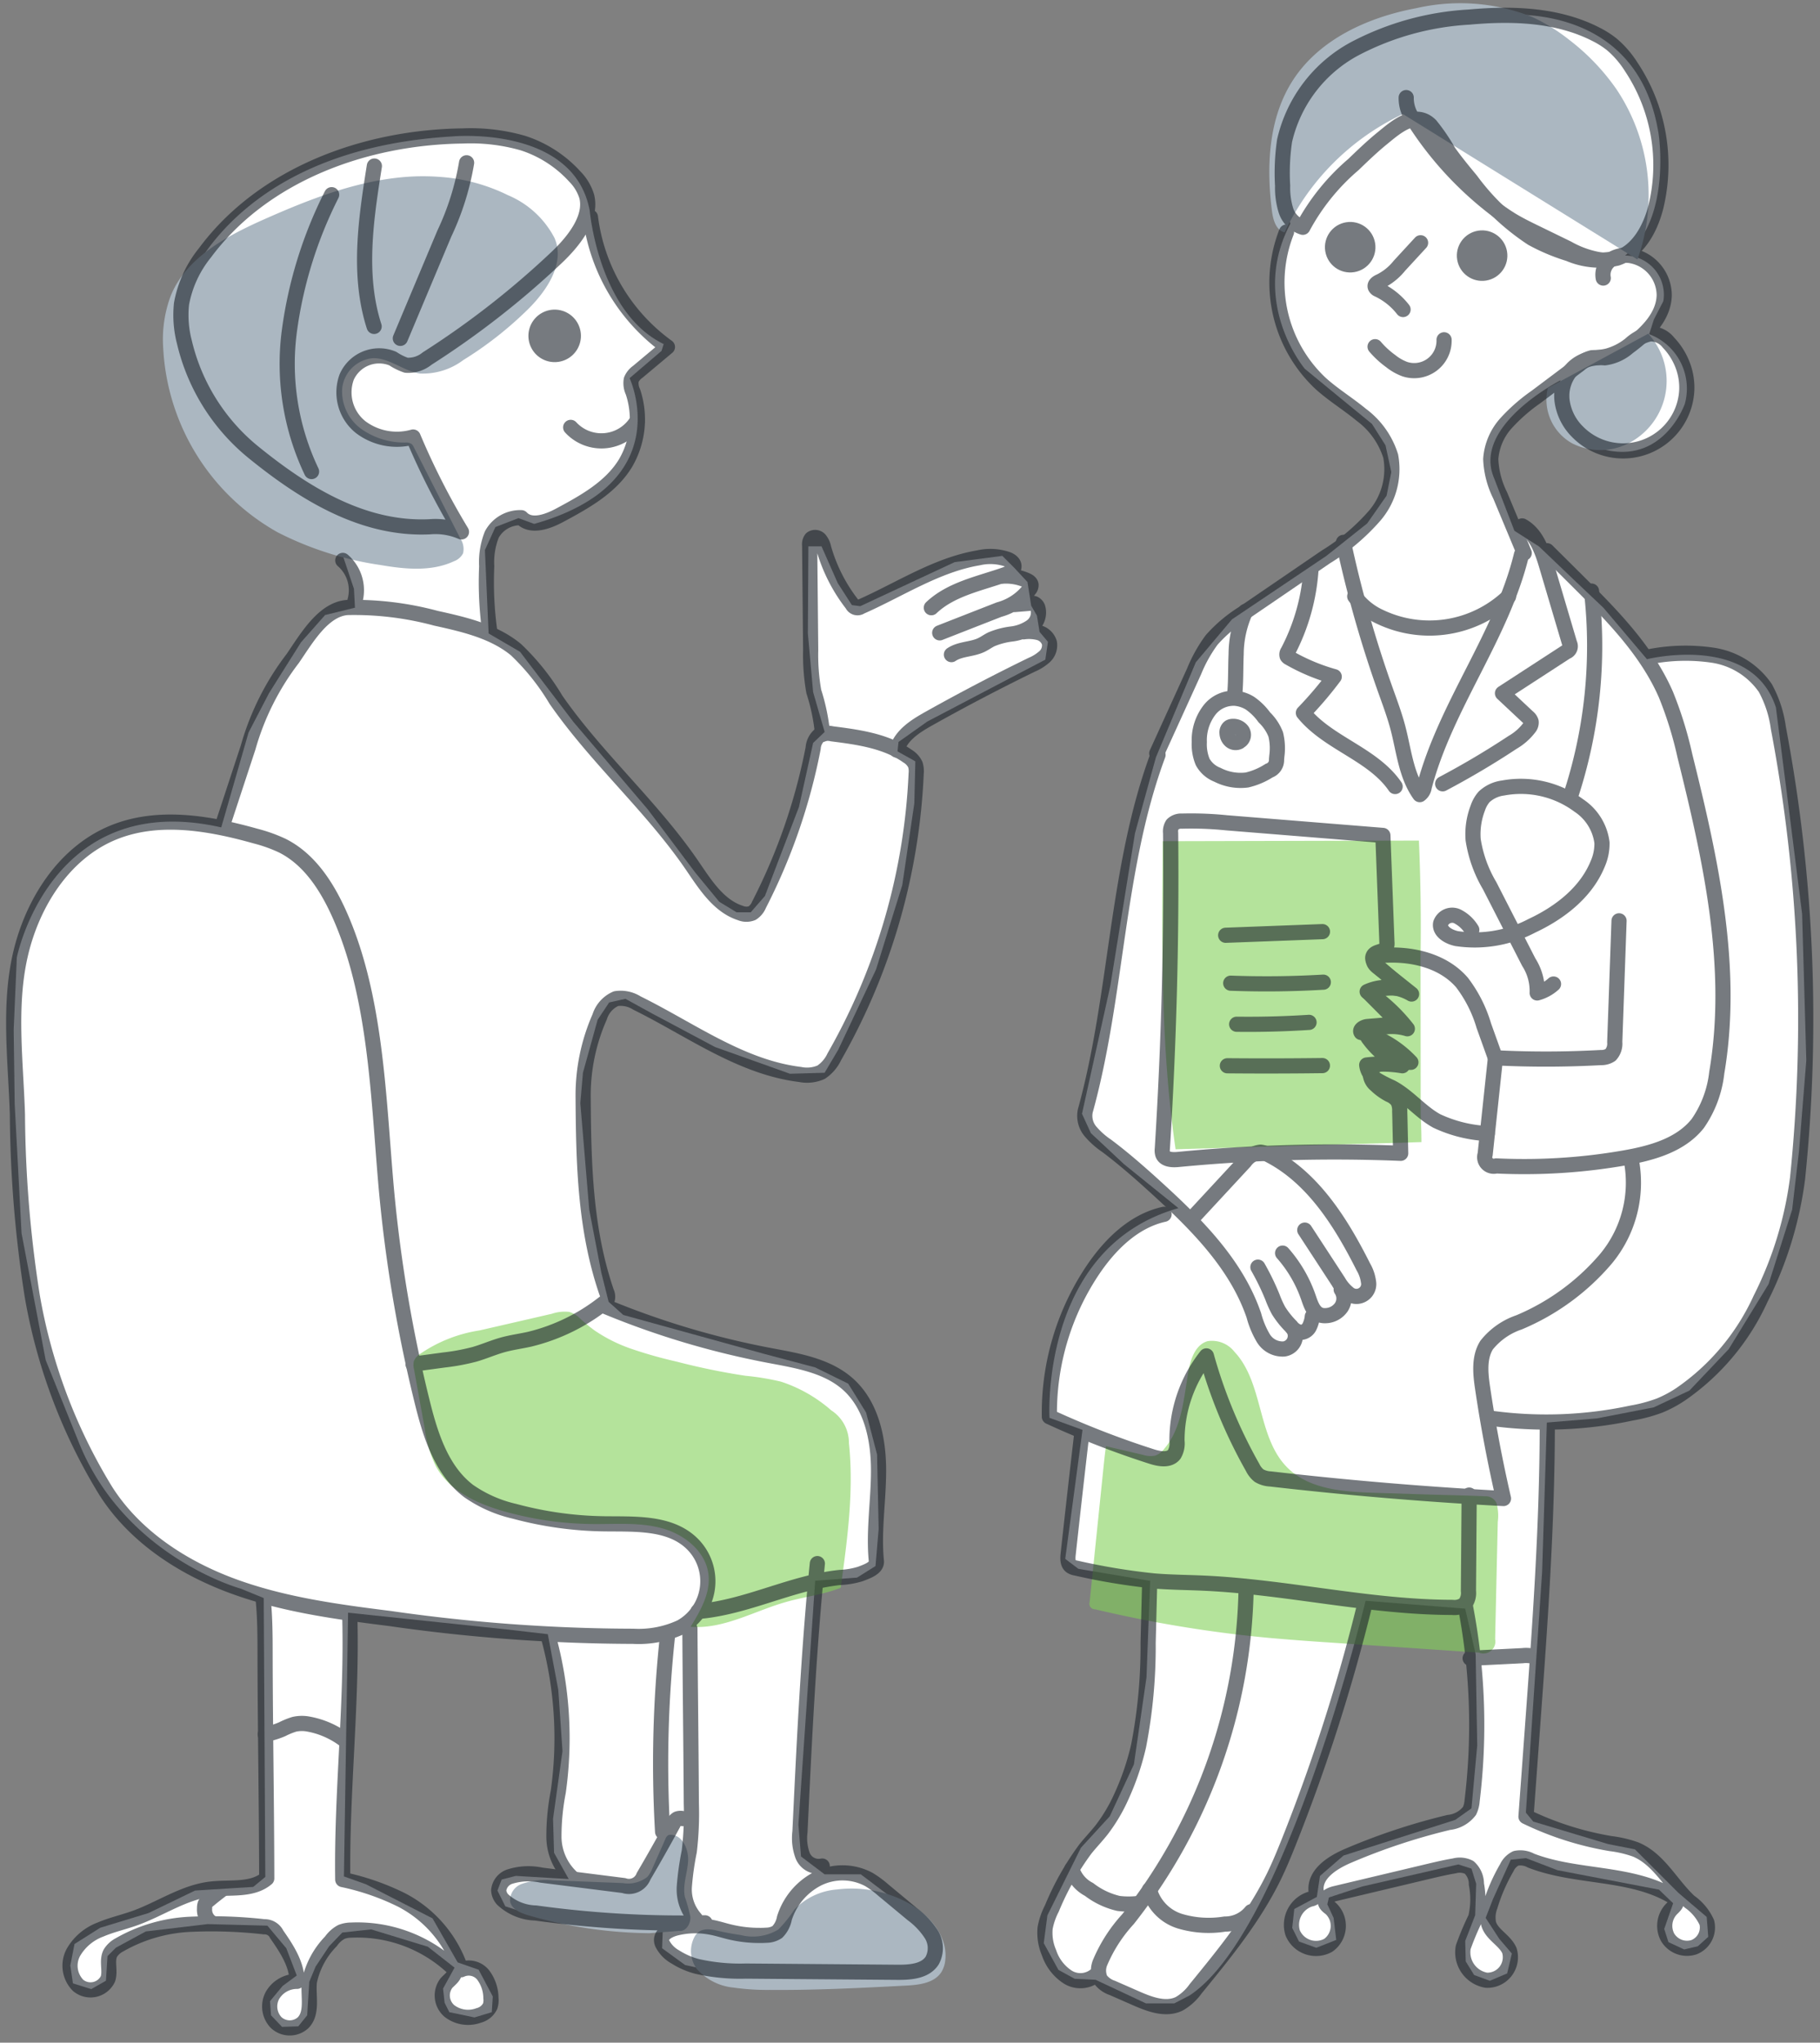 <svg xmlns="http://www.w3.org/2000/svg" width="180" height="202"><rect width="100%" height="100%" fill="#808080" stroke="none"/><path fill="none" d="M0 0h180v202H0z"/><path d="M127.622 22.106s-6.49-19.653 20.104-20.555c0 0 14.153-2.073 16.317 11.719 0 0 1.29 8.423-3.323 12a3.873 3.873 0 013.785 4.51l-.934 1.815-.466 1.452a5.74 5.74 0 013.525 6.895s-2.126 6.117-8.192 4.459c0 0-5.184-1.867-4.1-6.792 0 0-8.762 4.459-6.584 9.643l2.022 5.236 2.436 1.555 3.474 3.318 2.9 2.748 4.3 5.08s10.368-2.592 12.753 4.77l1.244 9.745 1.348 10.68.415 14.464-.726 9.021-.674 5.754-2.333 7.362-3.94 6.429-3.888 4.1-3.525 1.658-5.6 1.09-4.976.414-.467 14.775-1.607 23.8.726.881 7.413 2.229 2.644.519 4.3 4.3 2.8 2.385.155 1.97-1.036.934-1.348.311-1.555-.726-.415-1.3.881-2.541-1.4-1.347-10.043-1.925-3.111-1.192-1.5.155-1.762 3.888-.726 1.867 1.348 2.073 1.244 1.452-.466 1.97-1.711.726-1.556-.571-.829-1.347-.052-2.022.985-2.541.1-3.111-.466-1.5-1.3-.414-9.487 2.177-3.313 1.09-.156.674.622 1.348.259 2.177-1.97.777-1.711-.621-.674-1.348.207-1.866 2.229-1.193.31-2.073 2.333-2.022 11.043-3.525 1.607-1.14.57-6.221-.155-9.021-1.037-4.51-9.85-.777s-7.88 32.815-17.419 39.037l-1.5.778h-2.8l-4.978-2.334-2.074-.1-1.607-.881-1.451-2.644.362-2.748 3.318-6.687 2.852-3.111 2.385-5.133 1.245-8.606.362-9.539-7.1-1.192-1.3-.985 1.711-12.753-3.267-1.192s-.985-16.849 12.753-20.737l-5.391-4.355-3.267-3.058-.881-1.918 2.8-12.65 2.44-15.09 2.073-7.517 3.94-9.384 3.577-4.25 9.332-6.274 4.044-3.214 1.918-2.747.466-2.333-.57-2.644-1.348-2.126-3.422-2.8-3.214-2.643s-5.54-6.59-1.422-14.364M85.08 59.945l9.332-4.355 4.718-.621 1.192 1.192 1.3 1.4.362 2.333.571.985.259 1.607.83.985-.26 1.762-11.668 6.117-2.851 2.022-.1.933 1.763.985-.1 4.148-1.192 8.087-2.593 8.347-3.74 7.937-1.348 2.276-3.422.1-7.413-2.644-6.325-3.369-2.54-1.4-1.607.362-1.141 1.711-1.452 5.24-.26 3.007.881 10.524 1.192 6.221.726 2.9 1.452 1.3 13.893 3.837 5.08 1.347 3.267 1.607 1.769 2.851 1.089 4.147.156 7.362-.311 3.68-1.82 1.141-4.148.311-1.658 24.106.259 3.163 2.333 1.762h3.577l4.874 3.682 2.488 2.643v2.126l-1.451.83s-3.267.829-3.111.725-16.8-.31-16.8-.31l-3.369-.726-2.282-1.66.1-2.592-13.22-.777-2.385-.777-.777-1.556.415-1.089 1.4-.362 5.235.311-1.451-2.593-.1-3.369.933-6.687-.415-6.066-1.037-5.5-4.044-.466-15.708-1.66-.412 26.081 2.178.777 6.584 3.37 2.488 4.354 2.073.726 1.4 2.644-.1 1.555-1.71.519-2.489-.519-.466-.932-.155-1.4 1.14-2.074-2.647-2.07-5.6-1.711-2.851.311-1.3 1.347-1.348 2.022-.622 1.5-.207 3.318-.881 1.089-1.607.052-1.089-1.141-.1-1.4 1.245-1.5 1.4-1.037-1.037-2.7-1.866-2.228-5.91-.156-6.117.726-2.957 1.608-.83.83-.155 2.436-1.452.83-1.813-.57-.26-1.763.415-2.125 2.541-1.607 4.769-1.452 4.614-2.229 5.755-.362 1.192-.985-.156-27.58-2.281-.933s-11.561-3.162-16.071-14.619l-3.214-7.983-2.386-12.548-.677-12.753-.1-7.362.311-7.154s3.318-16.694 20.218-12.857l2.7-9.384 2.022-3.888 3.163-5.029 2.385-2.7 2.954-.726-.1-1.866-1.148-3.421.207-4.407-5.132-2.693s-12.39-7.516-10.939-18.3c0 0 4.1-14.568 26.75-15.916 0 0 12.027-1.14 13.583 7.362 0 0 .881 10.058 7.31 13.168l-.207.674-3.163 2.7s4.874 10.366-9.434 14.412l-1.556-.57-2.281.881-1.037 2.281.364 8.243 3.111 1.815 5.288 6.947 7.361 8.657 4.67 6.218 2.385 2.9 1.711 1.037h1.4l1.4-1.607 3.369-8.813 1.4-6.325 1.14-1.089-1.14-3.94-.519-5.806.051-8.606h1.3l1.603 3.632 1.4 2.177z" fill="#fff"/><path d="M138.75 11.279a24.46 24.46 0 00-11.7 11.7c-.847-.2-1.14-1.234-1.251-2.1-.569-4.434-.35-9.216 2.085-12.965 2.639-4.062 7.452-6.222 12.214-7.11a19.4 19.4 0 0111.392.852 18.029 18.029 0 013.671 2.257 21.845 21.845 0 014.7 4.9 18.819 18.819 0 012.083 16.847m-8.863 12.713a4.939 4.939 0 002.425 5.478 6.153 6.153 0 006.155-.361 6.917 6.917 0 001.352-10.489" fill="#abb7c1"/><path d="M140.493 94.671q.088-5.773-.16-11.546l-25.335.062c-.1 10.174-.2 20.4 1.269 30.463l24.316-.708q-.008-1.357-.075-2.713m7.363 51.87a1.182 1.182 0 01-1.606 1.329l-14.671-.995a251.779 251.779 0 01-5.947-.45 124.468 124.468 0 01-17.338-2.84.55.55 0 01-.542-.722l1.357-13.188c.076-.74.152-1.479.259-2.216l3.7.863a2.316 2.316 0 001.167.068 1.949 1.949 0 00.872-.646c1.778-2.058 1.947-5 2.412-7.676.214-1.236.7-2.668 1.91-3a2.823 2.823 0 012.639 1.047c2.915 3.1 2.232 8.466 5.247 11.466 2.174 2.163 5.555 2.39 8.62 2.486l5.47.172c1.809.056 3.622.084 5.43.17a1.181 1.181 0 011.153.663 4.725 4.725 0 01.128 1.873l-.123 5.445-.124 5.484-.013.667z" fill="#83d059" opacity=".6"/><path d="M39.75 17.529c-4.711.441-9.192 2.2-13.517 4.111-3.756 1.664-7.756 3.775-9.331 7.569a12.3 12.3 0 00-.759 5.228 22.2 22.2 0 0011.31 18.201 32.58 32.58 0 0010.178 3.237c2.43.417 5.037.672 7.269-.375a1.638 1.638 0 00.9-.787 1.874 1.874 0 00-.285-1.482l-4.596-9.023a.92.92 0 00-.2-.292.969.969 0 00-.632-.152 7.389 7.389 0 01-4.351-1.341 4.59 4.59 0 01-1.894-4 3.358 3.358 0 013-3c1.652-.064 3.046 1.275 4.681 1.515a6.659 6.659 0 004.296-1.33 36.258 36.258 0 006.376-5c1.918-1.886 3.735-4.631 2.639-7.087a9.194 9.194 0 00-4.6-4.22 17.912 17.912 0 00-6.634-1.8 21.956 21.956 0 00-3.85.028z" fill="#abb7c1"/><path d="M66.891 134.643a66.863 66.863 0 006.822 1.406 24.887 24.887 0 013.542.587 14.256 14.256 0 014.955 2.832 3.831 3.831 0 011.75 3.237c.5 4.767-.158 9.57-.817 14.317-1.739.675-3.62.887-5.414 1.4-3.148.892-6.165 2.715-9.426 2.449.982-1.594 1.994-3.357 1.761-5.214-.285-2.269-2.4-3.933-4.612-4.533s-4.54-.39-6.827-.411a33.362 33.362 0 01-8.7-1.238c-2.7-.757-5.5-2.028-6.828-4.491a12.487 12.487 0 01-1.1-3.77l-1.052-5.819a1.659 1.659 0 01-.018-.765 1.488 1.488 0 01.533-.68 14.135 14.135 0 015.969-2.385l4.783-1.1 2.364-.545a3.97 3.97 0 011.722-.186 2.491 2.491 0 011.076.656 16.43 16.43 0 001.424 1.174 15.193 15.193 0 003.6 1.806 42.706 42.706 0 004.493 1.273z" fill="#83d059" opacity=".6"/><path d="M73.274 191.359a4.855 4.855 0 003.7-.547 12.575 12.575 0 001.588-1.972 6.537 6.537 0 014.221-1.991 11.707 11.707 0 017.031 1.33c2.1 1.148 3.952 3.3 3.673 5.678a2.738 2.738 0 01-.372 1.144c-.7 1.107-2.207 1.288-3.513 1.355-4.49.232-8.983.465-13.479.427a23.544 23.544 0 01-3.542-.226 5.581 5.581 0 01-3.661-1.841 3 3 0 01-.239-3.169c.459-.859 1.314-.843 2.16-.648a28.11 28.11 0 002.433.46zm-9.048-.184a44.431 44.431 0 01-11.979-1.774c-.766-.223-1.649-.6-1.8-1.383a1.749 1.749 0 011.215-1.737 7.039 7.039 0 013.043-.331l6.879.265a3.1 3.1 0 002.436-.606 3.059 3.059 0 00.52-.887l1.271-2.871a.7.7 0 01.263-.358.562.562 0 01.3-.051c1.167.057 1.76 1.489 1.678 2.655s-.549 2.326-.322 3.473a16.311 16.311 0 01.549 1.977c.047.684-.444 1.5-1.123 1.4" fill="#abb7c1"/><g transform="translate(1.355 1.516)" opacity=".6" stroke="#1a2229" stroke-linecap="round" stroke-linejoin="round" stroke-width="1.5"><path d="M157.208 25.982a1.8 1.8 0 01.785-1.836 2.789 2.789 0 012.04-.362 4 4 0 013.205 3.89c-.044 2.167-1.832 3.861-3.577 5.146a4.367 4.367 0 01-2.3 1.049 9.3 9.3 0 00-1.276-.009 3.071 3.071 0 00-1.243.662l-4.284 3.218a17.583 17.583 0 00-2.956 2.587 5.915 5.915 0 00-1.52 3.552 8.838 8.838 0 00.931 3.595l2.379 5.7M125.881 21.43a13.675 13.675 0 003.376 14.974c1.259 1.138 2.725 2.026 4.031 3.109a8.069 8.069 0 012.9 4.082 7.067 7.067 0 01-1.6 5.9 20.9 20.9 0 01-4.818 4.063l-8.093 5.527a14.253 14.253 0 00-3.191 2.673 14.241 14.241 0 00-1.736 3.1l-3.7 8.127m44.247-48.744a9.714 9.714 0 01-3.612-1.2l-3.127-1.523c-.827-.4-1.655-.807-2.442-1.284a20.771 20.771 0 01-2.141-1.519 34.03 34.03 0 01-7.5-8.342 3.534 3.534 0 01-.755-2.239m1.421 14.358l-2.092 2.271a5.7 5.7 0 01-1.868 1.523c-.27.113-.627.32-.516.591a.51.51 0 00.224.215 6.792 6.792 0 012.52 2m-2.766 3.677a8.777 8.777 0 001.545 1.424 5 5 0 001.394.794 2.957 2.957 0 003.883-2.9" fill="none"/><circle cx="1.748" cy="1.748" transform="rotate(-9.217 210.047 -877.233)" fill="#1a2229" r="1.748"/><circle cx="1.748" cy="1.748" transform="rotate(-9.217 198.357 -796.72)" fill="#1a2229" r="1.748"/><path d="M132.503 14.753a21.559 21.559 0 00-5.006 6.207 2.556 2.556 0 01-1.672-1.668 7.541 7.541 0 01-.328-2.427 21.8 21.8 0 01.194-4.464 13.816 13.816 0 016.952-9.105 27.586 27.586 0 0111.31-3.123c4.255-.388 8.725-.245 12.529 1.7a8.973 8.973 0 011.574 1 9.644 9.644 0 011.909 2.207 17.54 17.54 0 012.425 13.961c-.558 2.11-1.75 4.294-3.823 4.976a7.739 7.739 0 01-4.761-.438 19.409 19.409 0 01-3.642-1.532 23.635 23.635 0 01-6.042-5.741c-.764-.922-1.529-1.847-2.221-2.826a18.817 18.817 0 00-1.778-2.61c-1.518-1.519-3.5.251-4.748 1.271-1.004.814-1.939 1.713-2.872 2.612zm32.962 22.387a6.308 6.308 0 01-10.829 4.013 5.278 5.278 0 01-1.5-3.038 3.965 3.965 0 011.026-3.177 3.488 3.488 0 011.492-.9c.634-.188 1.31-.192 1.955-.344a6.14 6.14 0 002.28-1.168 4.271 4.271 0 011.951-1.03 2.252 2.252 0 011.817.865 6.611 6.611 0 011.34 2.065 6.216 6.216 0 01.468 2.714zm-16.34 16.184c-1.963 8.09-7.516 14.933-9.625 22.986a1.1 1.1 0 01-.44.754c-1.348-1.883-1.562-4.315-2.146-6.555-.337-1.292-.807-2.544-1.255-3.8a115.948 115.948 0 01-4.142-14.591m-3.203 2.477a20.343 20.343 0 01-2.295 8.32.5.5 0 00-.077.441.482.482 0 00.208.181 19.375 19.375 0 004.452 1.862 37.545 37.545 0 01-3.049 3.581c2.461 3.03 6.865 4.063 9.072 7.284" fill="none"/><path d="M149.189 50.492c1.4.768 1.977 2.456 2.431 3.99l2.265 7.651a.577.577 0 01-.332.808l-6.31 4.1 2.509 2.351a.931.931 0 01.323.462.8.8 0 01-.172.578 5.561 5.561 0 01-1.659 1.463q-3.355 2.217-6.918 4.1m-19.501-17.046a10.36 10.36 0 00-.924 4.217c-.066 1.449-.007 2.905-.178 4.345m4.173 6.093a1.1 1.1 0 01-.738 1.087 6.98 6.98 0 01-2.182.926 5 5 0 01-2.932-.518 2.817 2.817 0 01-1.455-1.268 4.586 4.586 0 01-.333-1.967 4.888 4.888 0 011.042-3.21 3.027 3.027 0 012.5-1.119 3.333 3.333 0 011.474.49 5.875 5.875 0 011.417 1.4 4.723 4.723 0 011.127 1.688 5.709 5.709 0 01.127 1.994 8.042 8.042 0 00-.047.497z" fill="none"/><path d="M121.198 71.831a.761.761 0 01-.823-.081 1.044 1.044 0 01-.374-.764.631.631 0 01.248-.593.638.638 0 01.3-.074 1.08 1.08 0 01.947.429.724.724 0 01-.146.969m22.857 18.72a3.5 3.5 0 00-1.462-1.349 1.209 1.209 0 00-1.62.715c-.144.8.8 1.338 1.589 1.5a12.14 12.14 0 007.433-1.267c2.759-1.293 5.355-3.292 6.509-6.112a4.972 4.972 0 00.426-2.109 5.187 5.187 0 00-2.286-3.672 9.62 9.62 0 00-7.491-1.734 3.377 3.377 0 00-1.879.875 3.267 3.267 0 00-.625 1.106 7.191 7.191 0 00-.46 3.132 12.671 12.671 0 001.634 4.554l3.862 7.549a5.274 5.274 0 01.838 3.053 3.962 3.962 0 001.614-.885m3.758-38.857a47.474 47.474 0 01-2.129 20.446" fill="none"/><path d="M151.648 52.945l2.895 2.877c3.426 3.405 6.931 6.923 8.863 11.35a37.6 37.6 0 011.872 6.033c2.552 10.271 4.93 20.922 3.157 31.355a10.9 10.9 0 01-1.876 5.022c-1.7 2.154-4.581 2.944-7.285 3.414a57.749 57.749 0 01-12.653.785.894.894 0 01-1.092-1.147l1.019-9.543a99.1 99.1 0 0010.418-.024 1.633 1.633 0 00.963-.263 1.654 1.654 0 00.416-1.269l.425-11.991" fill="none"/><path d="M146.617 103.318q-.608-1.7-1.219-3.4a13.183 13.183 0 00-2.161-4.274c-1.893-2.192-5.045-2.9-7.933-2.679-.327.025-.727.122-.8.441-.067.291.192.545.425.731l3.32 2.647a4.754 4.754 0 00-4.389-.238 16.845 16.845 0 013.972 3.672 5.269 5.269 0 00-3.525.166c-.212.087-.448.236-.446.465a.594.594 0 00.144.327 8.3 8.3 0 003.333 2.7 12.254 12.254 0 00-3.524-.075 1.93 1.93 0 00.91 1.416 14.259 14.259 0 001.547.8c1.643.866 2.838 2.417 4.464 3.316a13.286 13.286 0 005 1.246m-25.869-19.606l9.572-.36m-9.072 5.098q4.577.169 9.156-.1m-8.569 4.161q3.581.044 7.157-.186m-8.077 4.292q4.7.042 9.4-.018m-12.645 14.849l4.972-5.365a2.2 2.2 0 011.546-.922 2.006 2.006 0 01.816.269c4.382 2.245 7.153 6.693 9.367 11.091a3.908 3.908 0 01.5 1.449 1.215 1.215 0 01-2.018 1.129 4.018 4.018 0 01-.948-1.123l-3.334-5.108" fill="none"/><path d="M131.29 126.003a1.575 1.575 0 01.015 1.747 1.953 1.953 0 01-1.577.841 1.428 1.428 0 01-.453-.052c-.7-.211-.978-1.029-1.215-1.722a13.067 13.067 0 00-2.563-4.412m-2.443 1.387a24.973 24.973 0 011.437 2.957 10.7 10.7 0 00.6 1.334 8.867 8.867 0 001.245 1.562 1.5 1.5 0 00.942.6 1 1 0 00.863-.546 2.959 2.959 0 00.294-1.027" fill="none"/><path d="M126.658 130.091a1.307 1.307 0 01-1.017 1.793 2.229 2.229 0 01-2.047-1.063 8.786 8.786 0 01-.935-2.236c-1.7-5.006-5.586-8.924-9.488-12.491-1.634-1.493-3.294-2.962-5.064-4.291a7.966 7.966 0 01-1.615-1.436 2.39 2.39 0 01-.51-2.029c3.181-11.487 3.038-24.025 7.191-35.2m19.456-15.681a6.311 6.311 0 002.441 2 11.369 11.369 0 0012.769-1.979" fill="none"/><path d="M159.943 113.027a11.774 11.774 0 01-2.513 9.992 22.937 22.937 0 01-8.549 6.232 6.935 6.935 0 00-3.21 2.253c-.771 1.24-.606 2.822-.392 4.267q.813 5.488 2.062 10.9-11.544-.612-23.036-1.933a2.421 2.421 0 01-1.138-.329 2.359 2.359 0 01-.636-.811 49.117 49.117 0 01-4.572-11.03 13.486 13.486 0 00-2.91 8.391 2.157 2.157 0 01-.267 1.343c-.484.634-1.466.464-2.226.221a88.413 88.413 0 01-10.125-3.939 25.37 25.37 0 014.291-14.5c1.709-2.537 4.062-4.861 7.049-5.519" fill="none"/><path d="M105.624 140.351q-.69 5.912-1.337 11.83c-.047.425-.059.933.284 1.189a1.243 1.243 0 00.5.182 63.84 63.84 0 007.711 1.273c1.625.134 3.258.142 4.887.215 8.244.37 16.373 2.387 24.625 2.4a1.731 1.731 0 001.205-.309 1.762 1.762 0 00.376-1.318l.073-9.481" fill="none"/><path d="M133.652 157.039a177.778 177.778 0 01-7.54 23.588c-.453 1.136-.918 2.269-1.452 3.369-1.984 4.083-4.885 7.638-7.759 11.152a5.175 5.175 0 01-1.622 1.487c-1.34.655-2.927.056-4.292-.544l-2.328-1.021a2.441 2.441 0 01-1.171-.825 2.075 2.075 0 01-.016-1.744 14.9 14.9 0 012.737-4.235 54.261 54.261 0 0011.68-32.87m-9.541-.402l-.152 5.934a51.568 51.568 0 01-.941 10.2 25.746 25.746 0 01-1.652 4.9 16.542 16.542 0 01-1.985 3.382c-.52.663-1.107 1.271-1.634 1.928a27.6 27.6 0 00-3.312 5.883 6.924 6.924 0 00-.662 1.919 4.983 4.983 0 00.391 2.467 4.575 4.575 0 001.878 2.41 2.369 2.369 0 002.864-.326" fill="none"/><path d="M104.654 183.31a3.4 3.4 0 001.7 2.022 7.575 7.575 0 002.909 1.381 8.017 8.017 0 001.852.018m1.211-1.365a4.51 4.51 0 003 3.1 9.96 9.96 0 004.465.287 3.319 3.319 0 002.6-1.223m39.443-124.114a18.553 18.553 0 016.238-.134 7.707 7.707 0 015.164 3.236 11.358 11.358 0 011.29 3.952 154.244 154.244 0 011.9 44.537 36.8 36.8 0 01-3.656 11.91 23.043 23.043 0 01-7.889 9.434 11.851 11.851 0 01-2.085 1.121 15.191 15.191 0 01-2.771.745 40.349 40.349 0 01-14.107.493" fill="none"/><path d="M151.673 139.156c.005 10.079-.73 20.142-1.465 30.194l-.641 8.776a30.885 30.885 0 008.356 2.669 11.5 11.5 0 012.5.589c2.3.959 3.492 3.463 5.32 5.159a5.05 5.05 0 011.709 2.057 2.092 2.092 0 01-1.275 2.444 2.236 2.236 0 01-2.61-.994 2.4 2.4 0 01.409-2.8c.218-.217.5-.451.463-.755-.031-.246-.262-.41-.476-.533-4.155-2.4-9.422-1.749-13.9-3.482a2.189 2.189 0 00-1.495-.226 1.913 1.913 0 00-.894.919 17.654 17.654 0 00-1.654 3.8 3.12 3.12 0 00-.149 1.748c.313 1.083 1.595 1.616 2.052 2.648a2.274 2.274 0 01-2.279 2.94 2.8 2.8 0 01-2.284-3.262 27.958 27.958 0 011.236-2.931 7.924 7.924 0 00.066-3.312 2.2 2.2 0 00-.718-1.658 2.063 2.063 0 00-1.469-.144c-.852.14-1.693.34-2.533.539l-9.251 2.2c-.464.11-1.047.389-.962.858.05.278.324.445.542.624a2.357 2.357 0 01-.263 3.633 2.505 2.505 0 01-3.509-1.211 2.673 2.673 0 011.731-3.359.876.876 0 00.5-.248.926.926 0 00.072-.621c-.111-1.646 1.625-2.745 3.141-3.4a61.981 61.981 0 019.979-3.311 2.964 2.964 0 002.057-1.138 2.788 2.788 0 00.26-1.013 61.872 61.872 0 00-.685-19.325" fill="none"/><path d="M150.482 162.334a2.946 2.946 0 00-1.262-.121l-5.176.259m-110.8-3.986c.22 8.625-.822 17.242-.7 25.87a24.5 24.5 0 015.786 2 12.016 12.016 0 015.912 6.916 1.821 1.821 0 012.188.518 3.829 3.829 0 01.767 2.272 1.944 1.944 0 01-.073.807 1.731 1.731 0 01-1.135.921 3.012 3.012 0 01-2.9-.443 2.019 2.019 0 01-.3-2.743c.343-.384.912-.742.788-1.242a1.047 1.047 0 00-.355-.487 13.819 13.819 0 00-9.849-3.523 2.693 2.693 0 00-.956.176 3 3 0 00-1.042.934 8.059 8.059 0 00-2.132 3.984c-.153 1.405.365 3.077-.633 4.077a1.965 1.965 0 01-2.645-.021 2.3 2.3 0 01-.368-2.7 2.8 2.8 0 012.424-1.384c-.011-1.714-1.031-3.239-2.011-4.648a1.317 1.317 0 00-1.242-.747 46.391 46.391 0 00-7.333-.245 15.516 15.516 0 00-6.984 2.036 2.317 2.317 0 00-.88.8c-.413.76.017 1.731-.248 2.554a1.907 1.907 0 01-2.947.654 2.762 2.762 0 01-.467-3.276 5.173 5.173 0 012.674-2.25c1.093-.468 2.264-.725 3.384-1.125 2.536-.907 4.844-2.556 7.519-2.872 1.9-.225 4.077.179 5.54-1.058-.013-7.359-.151-14.788-.164-22.147 0-1.795-.007-3.594-.181-5.381" fill="none"/><path d="M24.877 169.994a7.469 7.469 0 001.686-.512 7.41 7.41 0 011.2-.487 3.474 3.474 0 011.245-.042 8.445 8.445 0 013.863 1.707m-12.193 14.618q-.709.527-1.389 1.093a1.122 1.122 0 00-.354.411 1.144 1.144 0 00-.056.416 1.524 1.524 0 00.708 1.439m17.196-73.411a140.571 140.571 0 003.616 21.882c.812 3.282 1.9 6.771 4.588 8.819a13 13 0 004.546 2.009 35.81 35.81 0 008.894 1.238c3 .038 6.386-.173 8.578 1.88a5.2 5.2 0 01-1.027 8.343 9.925 9.925 0 01-4.708.9 171.367 171.367 0 01-24.053-1.758c-5.282-.661-10.608-1.381-15.6-3.226s-9.689-4.929-12.534-9.427a54.6 54.6 0 01-7.254-19.274 120.148 120.148 0 01-1.461-17.921c-.164-5.233-.883-10.684.291-15.786s4.286-10.044 9.119-12.059c4.434-1.848 9.507-.985 14.131.315a14.958 14.958 0 012.648.945c2.827 1.411 4.592 4.312 5.839 7.216 3.374 7.854 3.664 17.383 4.387 25.904z" fill="none"/><path d="M39.496 133.386l3.027-.409a21.236 21.236 0 003.046-.563c.962-.277 1.882-.688 2.848-.952.844-.23 1.713-.345 2.567-.533a19.16 19.16 0 007.352-3.559 1 1 0 00.379-.429 1.031 1.031 0 00-.075-.662c-2.145-6.249-2.28-12.763-2.322-19.369a19.242 19.242 0 011.634-7.863 2.9 2.9 0 011.621-1.808 3.008 3.008 0 012.066.436c5.3 2.613 10.269 6.342 16.131 7.063a3.452 3.452 0 002.085-.223 3.729 3.729 0 001.3-1.52 61.945 61.945 0 008.1-28.018 2.163 2.163 0 00-.088-.891 1.951 1.951 0 00-.751-.819c-2.151-1.511-4.875-1.885-7.483-2.216a1.833 1.833 0 00-1.241.135 1.868 1.868 0 00-.625 1.286 58 58 0 01-5.352 15.476 1.79 1.79 0 01-.679.834 1.529 1.529 0 01-1.159-.008c-2.187-.705-3.509-2.855-4.808-4.751-3.991-5.822-9.415-10.547-13.442-16.345a23.186 23.186 0 00-3.957-4.955c-2.209-1.817-5.117-2.484-7.91-3.1a31.055 31.055 0 00-8.751-1.064c-2.4.167-4.05 3.061-5.413 5.045a26.119 26.119 0 00-4.409 8.789l-2.559 7.783" fill="none"/><path d="M79.999 71.1a19.664 19.664 0 00-.87-4.236 20.841 20.841 0 01-.308-4.092q-.048-5.177-.1-10.354a.889.889 0 01.175-.662.612.612 0 01.83.092 1.913 1.913 0 01.383.837 16.294 16.294 0 002.82 5.559.574.574 0 00.851.238c3.857-1.7 7.484-4.133 11.642-4.835a5.227 5.227 0 012.9.161c.277.117.564.314.6.612.059.445-.443.736-.866.885-2.539.894-5.348 1.425-7.3 3.276" fill="none"/><path d="M97.798 55.46a5.061 5.061 0 012.347.4c.21.091.439.231.469.459a.639.639 0 01-.114.388 5.637 5.637 0 01-3.039 2.059q-2.94 1.148-5.877 2.3m7.376-2.797l1.535-.126a.959.959 0 01.43.031.7.7 0 01.366.425 1.711 1.711 0 01-.646 1.845 4.293 4.293 0 01-1.934.733 7.576 7.576 0 00-2.015.528c-.347.171-.661.405-1.01.57-.937.441-2.084.366-2.944.944m7.137-2.255a3.954 3.954 0 011.507.084 1.494 1.494 0 011.047 1.006 1.52 1.52 0 01-.475 1.366 4.561 4.561 0 01-1.271.8q-5.167 2.517-10.183 5.33c-1.326.744-2.759 1.645-3.164 3.111m-30.3-52.706a18.7 18.7 0 007.614 12.842l-2.939 2.461a1.794 1.794 0 00-.637.786 2 2 0 00.164 1.186 8.569 8.569 0 01-.747 7.079c-1.461 2.385-4.041 3.812-6.506 5.133-1.2.645-2.848 1.231-3.782.237a3.183 3.183 0 00-2.926 1.673 7.418 7.418 0 00-.5 3.131 35.307 35.307 0 00.315 6.545m-2.812-9.945a72.124 72.124 0 01-4.781-9.382 5.94 5.94 0 01-5.205-.991 4.4 4.4 0 01-1.364-4.943 3.507 3.507 0 014.558-1.822 5.718 5.718 0 001.32.656 2.936 2.936 0 002.076-.658 85.849 85.849 0 0012.783-9.972c1.641-1.551 3.563-3.887 3-6.074a4.8 4.8 0 00-1.177-1.955 11.836 11.836 0 00-5.146-3.313 18.729 18.729 0 00-5.944-.7c-9.664.125-19.723 3.788-25.483 11.549a11.19 11.19 0 00-2.323 5.042 10.6 10.6 0 00.29 3.823 19.912 19.912 0 006.759 10.814c5.1 4.151 10.923 7.73 17.49 7.421a6.509 6.509 0 013.147.505z" fill="none"/><path d="M44.791 14.582a26.611 26.611 0 01-2.2 7l-4.352 10.363M35.67 14.904c-.838 5.272-1.659 10.778-.024 15.859m-6.188 14.352a24.759 24.759 0 01-2.2-13.855 42.284 42.284 0 014.186-13.524m23.643 23.012a4.128 4.128 0 006.582-.679" fill="none"/><path d="M51.891 32.599a1.846 1.846 0 10.71-2.511 1.846 1.846 0 00-.71 2.511z" fill="#1a2229"/><path d="M32.549 53.903a3.905 3.905 0 011.207 3.977m24.464 69.671a82.383 82.383 0 0016.507 4.97c2.757.524 5.71.985 7.8 2.859 2.268 2.037 2.984 5.305 3.007 8.353s-.516 6.1-.214 9.133c.068.68-.939 1.021-1.577 1.265a7.88 7.88 0 01-2.014.347c-4.8.5-9.24 2.968-14.05 3.363m-3.001 2.272a117.078 117.078 0 00-.5 19.514" fill="none"/><path d="M66.18 178.328a.961.961 0 00-.549.029 1 1 0 00-.4.472q-1.422 2.625-2.935 5.2a1.545 1.545 0 01-1.962.917l-8.145-1.03a6.144 6.144 0 00-3.122.146 1.6 1.6 0 00-1.1 1.361 1.485 1.485 0 00.386.9 4.988 4.988 0 003.279 1.338 105.923 105.923 0 0016.736.97" fill="none"/><path d="M55.189 184.146a5.522 5.522 0 01-1.76-4 22.981 22.981 0 01.429-4.47 37.912 37.912 0 00-.969-15.3m26.593-7.268c-.881 8.819-1.3 17.677-1.721 26.53a4.968 4.968 0 00.27 2.355 1.7 1.7 0 001.933 1.025m-5.515 6.84a1.984 1.984 0 001.074-.32 2.615 2.615 0 00.7-1.363 6.61 6.61 0 013.312-3.917 5.52 5.52 0 015.065.1 10.018 10.018 0 011.393 1.027l2.89 2.4a7.583 7.583 0 011.868 1.978 2.576 2.576 0 01.087 2.6c-.686 1.068-2.179 1.172-3.448 1.161l-14.972-.121a19.234 19.234 0 01-4.8-.453 7.5 7.5 0 01-2.175-.94 3.138 3.138 0 01-1.31-1.361c-.306-.847.641-1.295 1.3-1.481a8.011 8.011 0 013.438-.117c.74.124 1.451.379 2.185.535a12.34 12.34 0 002.75.292q.326.004.643-.02zm-7.572-30.31c.047 7.508.095 9.814.142 17.322a31.389 31.389 0 01-.206 4.7 28.5 28.5 0 00-.485 3.447 4.352 4.352 0 001.088 3.209m69.759-75.691a161.885 161.885 0 00-22.024.61c-.576.055-1.319.015-1.513-.53a1.3 1.3 0 01-.038-.524q.979-15.6.82-31.239a1.284 1.284 0 01.185-.836 1.245 1.245 0 01.944-.332 34.361 34.361 0 014.4.166l15.464 1.249.4 10.56a1.018 1.018 0 01-.084.553c-.255.439-1.028.328-1.262.779-.2.382.158.808.482 1.091l2.531 2.215a6.457 6.457 0 00-3.523.322l3.1 3.113-3.156.264c-.35.029-.832.3-.639.59a10.492 10.492 0 014.922 2.949l-2.12.047c-.774.017-1.768.212-1.9.975a1.485 1.485 0 00.56 1.216 5.78 5.78 0 001.346.971 1.889 1.889 0 01.827.652 2.17 2.17 0 01.181 1c.021.637.031 1.276.046 1.914z" fill="none"/></g></svg>